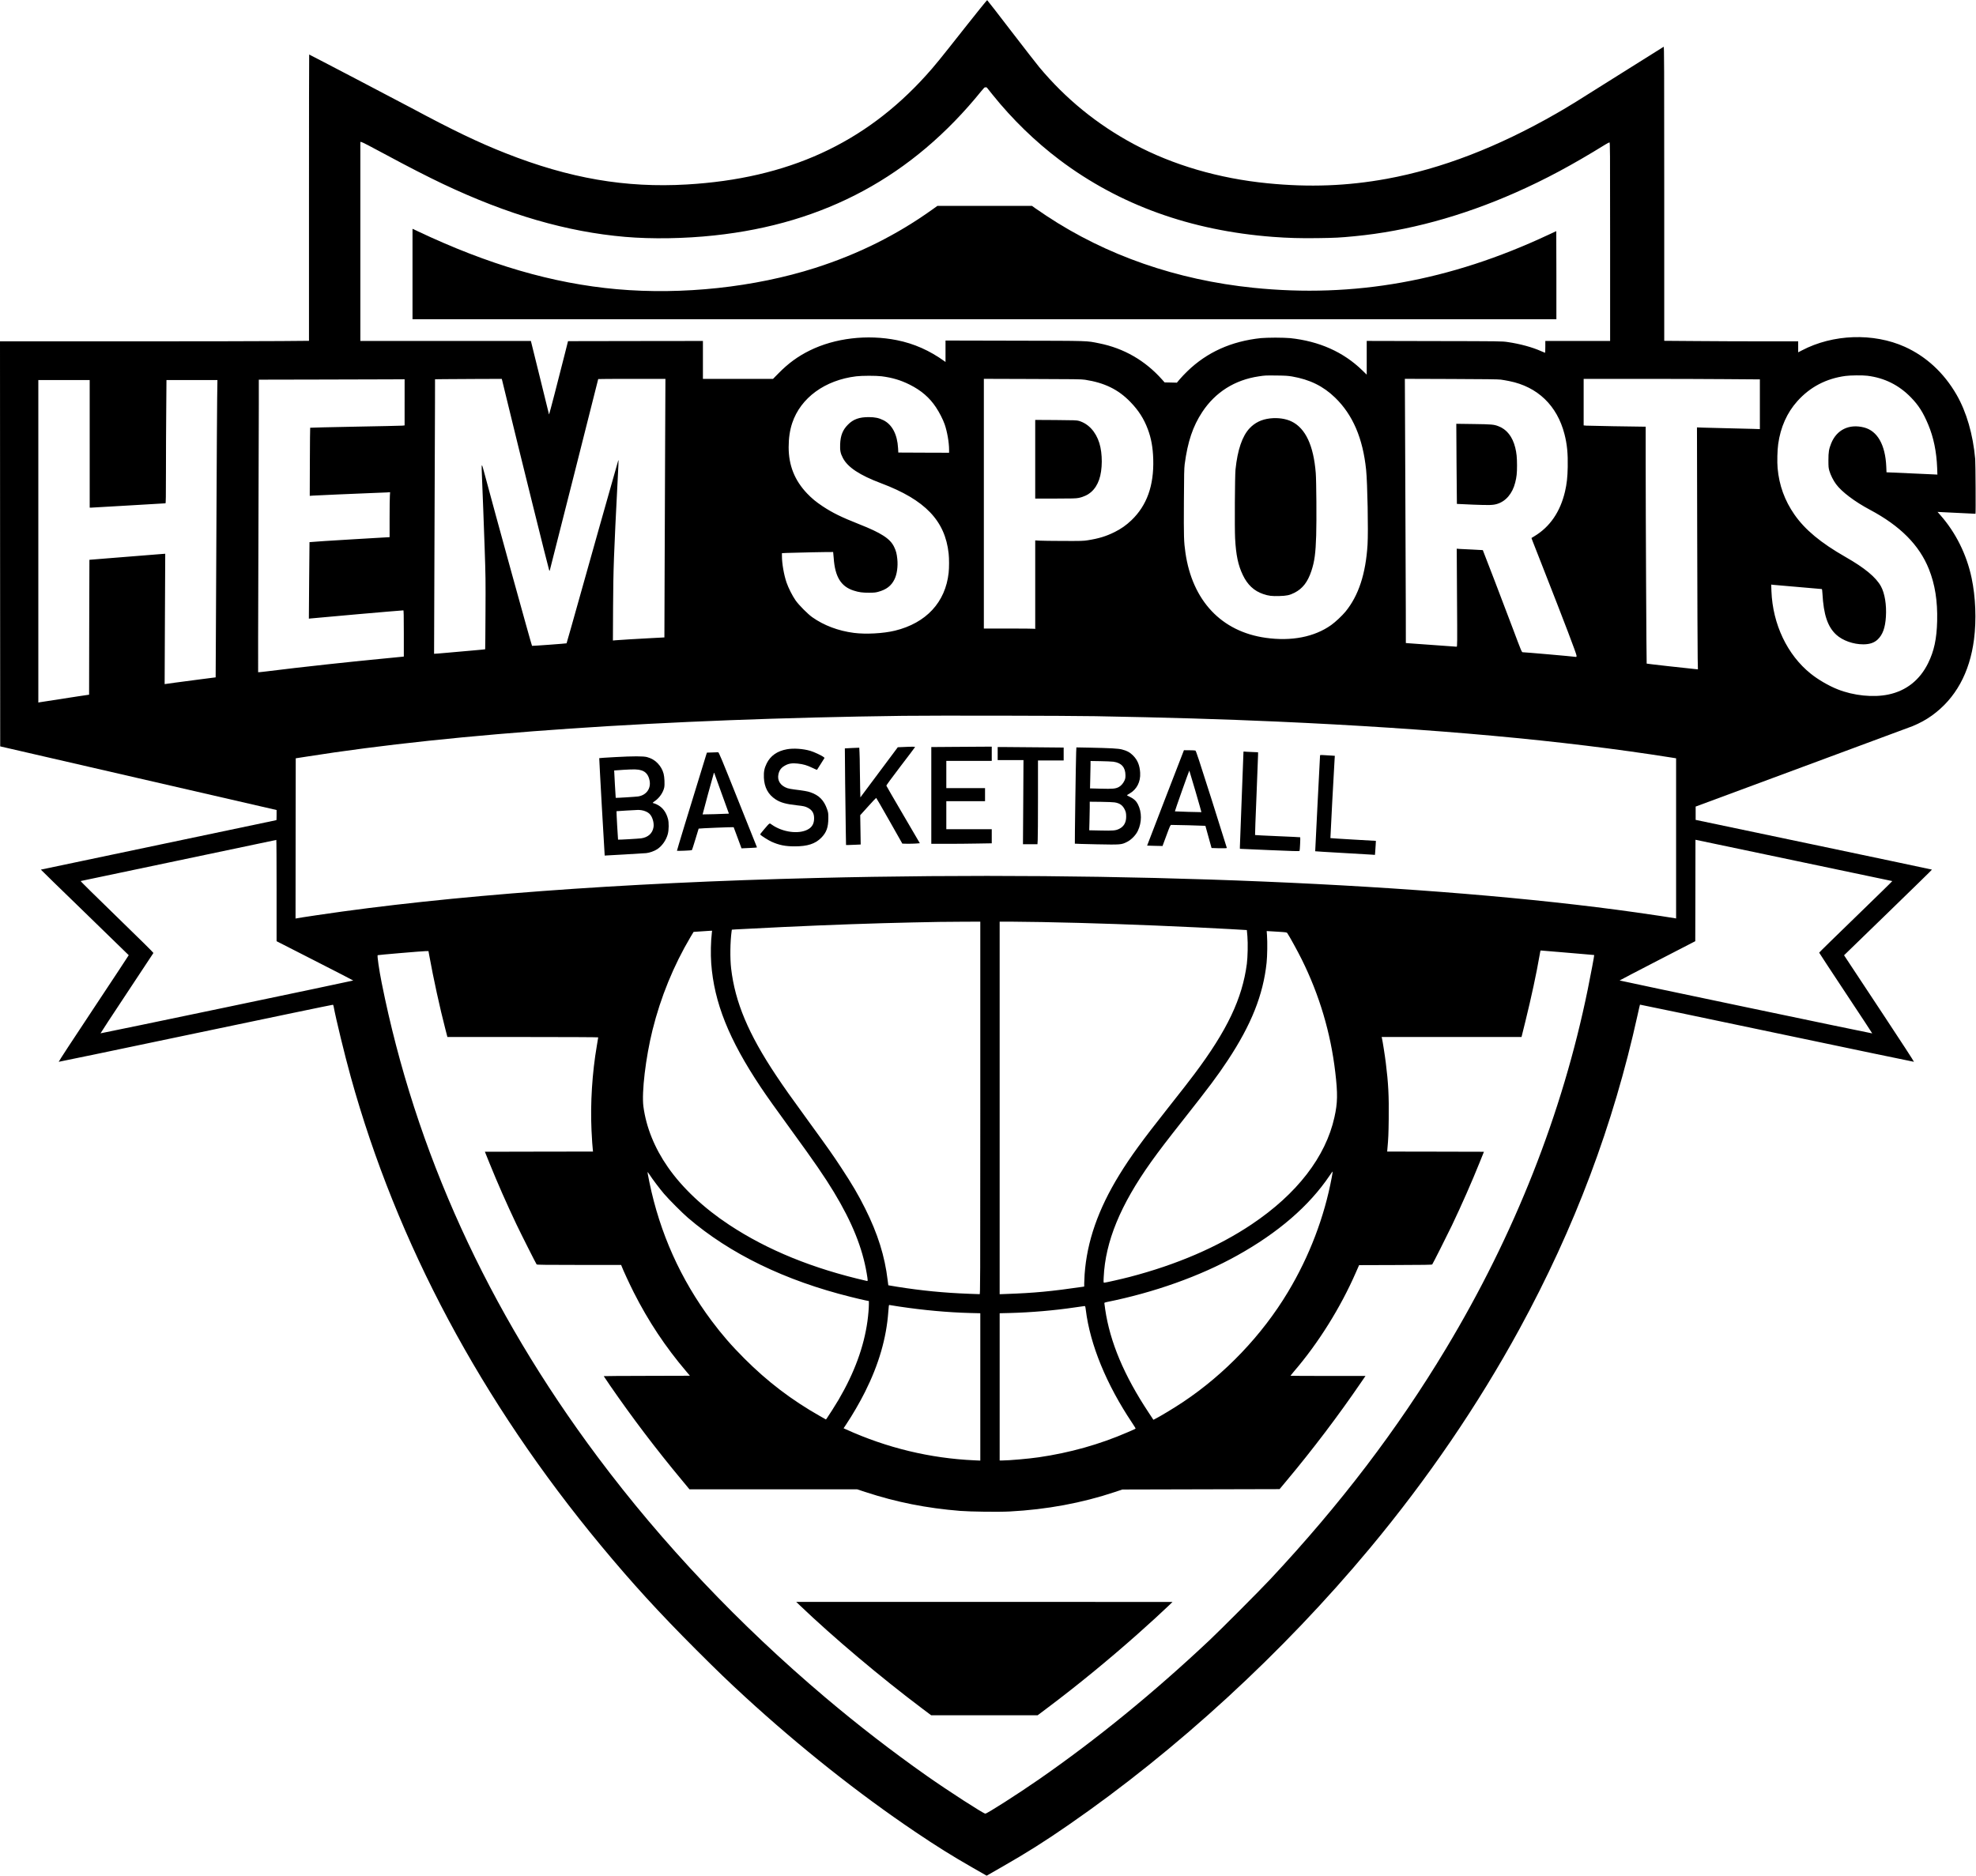 <?xml version="1.0" encoding="UTF-8" standalone="yes"?>
<svg version="1.0" xmlns="http://www.w3.org/2000/svg" width="5000.1" height="4747.329" viewBox="0 0 5001 4748" preserveAspectRatio="xMidYMid meet">
  <g transform="translate(0,4748) scale(0.1,-0.1)" fill="#000000" stroke="none">
    <path d="M24403 46758 c-621 -788 -748 -944 -964 -1183 -1560 -1728 -3503
-2615 -6054 -2764 -1551 -91 -2975 154 -4590 792 -686 270 -1347 588 -2375
1140 -336 180 -2586 1357 -2595 1357 -3 0 -5 -1631 -5 -3623 l0 -3624 -713 -6
c-391 -4 -2151 -7 -3910 -7 l-3197 0 2 -5126 3 -5127 3498 -806 3497 -805 0
-128 c0 -70 -2 -128 -4 -128 -9 0 -5960 -1251 -5962 -1253 -2 -2 497 -488
1109 -1081 612 -593 1113 -1082 1115 -1085 1 -3 -400 -611 -891 -1351 -518
-779 -888 -1346 -881 -1348 7 -2 1568 324 3470 723 1901 399 3462 724 3469
721 7 -2 16 -22 19 -43 54 -298 276 -1214 432 -1778 1166 -4212 3305 -8219
6338 -11875 791 -953 1459 -1684 2405 -2631 558 -557 806 -796 1246 -1200
1380 -1265 2861 -2440 4290 -3404 555 -375 932 -610 1463 -914 l353 -202 420
241 c590 337 1059 633 1655 1046 2739 1893 5423 4359 7625 7004 1459 1753
2736 3625 3786 5550 1399 2566 2374 5160 2989 7950 30 140 58 257 60 259 2 3
1561 -323 3464 -723 1903 -400 3465 -726 3470 -724 6 2 -325 512 -736 1133
-411 622 -811 1228 -890 1347 l-143 217 1115 1082 c613 595 1113 1083 1110
1086 -2 2 -1349 287 -2993 632 l-2988 627 0 169 0 168 2730 1012 c1502 557
2743 1017 2760 1024 182 75 343 163 489 268 597 430 957 1081 1066 1929 63
491 41 1073 -61 1554 -124 591 -402 1151 -791 1591 l-71 81 134 -7 c464 -24
824 -41 826 -40 9 5 2 1283 -7 1385 -55 623 -220 1191 -470 1626 -319 554
-767 969 -1310 1215 -794 358 -1821 323 -2607 -91 l-93 -48 0 139 0 139 -892
0 c-491 0 -1254 3 -1695 7 l-803 6 0 3725 c0 3241 -2 3723 -14 3719 -8 -3
-491 -306 -1073 -673 -1173 -740 -1315 -828 -1648 -1019 -1480 -849 -2904
-1397 -4284 -1650 -1000 -183 -1962 -219 -3021 -114 -1234 122 -2395 462
-3382 990 -927 496 -1730 1150 -2399 1954 -60 72 -378 481 -707 909 -328 429
-602 781 -608 783 -6 2 -267 -322 -581 -719z m551 -1486 c3 9 14 2 33 -21 15
-19 75 -94 132 -165 494 -617 1080 -1187 1701 -1655 1509 -1136 3312 -1787
5390 -1946 383 -29 697 -38 1140 -32 446 6 557 12 930 48 1331 127 2714 502
4077 1105 753 333 1430 696 2278 1220 44 27 88 50 98 50 16 2 17 -124 17
-2512 l0 -2514 -820 0 -820 0 0 -150 c0 -82 -3 -150 -6 -150 -4 0 -47 19 -98
41 -219 99 -540 187 -847 231 -153 22 -163 22 -1861 25 l-1708 4 0 -427 0
-427 -112 109 c-478 465 -1090 738 -1828 816 -63 6 -230 12 -370 12 -140 0
-307 -6 -370 -12 -750 -80 -1365 -358 -1863 -842 -62 -60 -146 -148 -187 -197
l-75 -89 -155 4 -155 3 -64 72 c-429 482 -967 792 -1591 917 -334 67 -206 63
-2137 67 l-1753 4 0 -272 0 -271 -22 16 c-379 274 -775 449 -1208 536 -750
150 -1568 54 -2206 -261 -297 -146 -541 -324 -784 -571 l-146 -148 -887 0
-887 0 0 480 0 480 -1707 -2 -1707 -3 -87 -345 c-163 -650 -384 -1499 -392
-1507 -3 -2 -7 11 -10 29 -4 18 -106 437 -229 931 l-222 897 -2158 0 -2158 0
0 2519 0 2520 23 -2 c21 -1 239 -114 652 -337 520 -281 1029 -542 1417 -726
1644 -779 3135 -1212 4608 -1339 676 -58 1499 -45 2255 36 2800 298 5017 1497
6763 3657 65 80 87 101 97 92 10 -8 15 -7 19 2z m7746 -7321 c449 -78 788
-244 1089 -535 449 -435 704 -1030 786 -1831 34 -335 57 -1546 36 -1890 -46
-741 -227 -1292 -559 -1698 -87 -105 -254 -262 -362 -339 -425 -302 -1004
-415 -1656 -323 -1122 157 -1859 940 -2033 2160 -39 269 -43 404 -38 1275 3
703 7 855 20 960 77 575 206 958 445 1322 332 502 823 812 1432 902 159 24
166 24 450 21 217 -2 288 -7 390 -24z m14560 18 c434 -53 801 -237 1105 -550
193 -199 306 -377 435 -684 136 -324 211 -685 227 -1099 l6 -169 -119 6 c-104
6 -422 20 -999 45 l-170 7 -6 145 c-24 552 -224 903 -563 990 -376 96 -692
-57 -831 -403 -58 -144 -70 -219 -70 -427 0 -164 3 -194 23 -265 31 -108 103
-251 172 -343 143 -193 472 -441 855 -645 766 -407 1251 -895 1493 -1502 155
-388 221 -807 209 -1315 -11 -450 -77 -758 -228 -1065 -211 -429 -554 -700
-1004 -795 -384 -81 -883 -30 -1289 132 -223 88 -496 247 -680 396 -592 475
-961 1251 -993 2086 l-6 169 54 -7 c63 -7 1200 -106 1222 -106 12 0 16 -23 21
-117 29 -534 132 -840 350 -1040 161 -147 429 -243 682 -243 162 0 278 39 367
124 127 122 189 295 207 575 19 300 -29 593 -126 770 -126 229 -409 464 -894
741 -628 359 -1026 689 -1295 1075 -248 357 -387 741 -426 1175 -14 158 -7
454 15 610 59 426 223 794 484 1085 321 359 729 573 1218 639 121 17 439 20
554 5z m-24950 -13 c273 -35 482 -97 715 -213 289 -145 501 -327 664 -574 87
-131 175 -304 219 -429 64 -184 112 -460 112 -643 l0 -77 -642 2 -643 3 -6
110 c-19 350 -151 601 -374 710 -113 56 -209 76 -365 77 -243 1 -396 -54 -530
-191 -133 -134 -188 -275 -197 -496 -6 -158 8 -231 69 -347 123 -237 425 -436
972 -642 1109 -418 1615 -945 1705 -1778 14 -125 14 -361 0 -486 -81 -747
-569 -1273 -1360 -1466 -293 -71 -737 -95 -1039 -56 -394 51 -759 189 -1053
397 -113 80 -338 307 -420 423 -81 115 -184 319 -231 456 -66 193 -116 481
-116 665 l0 77 123 6 c174 8 1168 28 1173 23 2 -2 8 -70 14 -151 32 -475 184
-723 505 -825 133 -43 223 -55 390 -54 122 0 165 4 230 22 207 56 332 151 413
316 63 126 91 327 72 514 -14 138 -32 207 -82 310 -99 206 -324 352 -888 574
-445 176 -669 286 -920 452 -169 113 -267 193 -391 322 -317 332 -469 712
-469 1174 0 229 30 431 90 611 214 639 828 1087 1620 1183 148 18 500 18 640
1z m-9601 -103 c6 -21 60 -245 121 -498 301 -1244 1051 -4268 1069 -4310 7
-16 10 -17 15 -5 6 16 1226 4836 1226 4845 0 3 383 5 851 5 l850 0 -7 -1547
c-3 -852 -9 -2324 -13 -3273 l-6 -1725 -325 -17 c-365 -19 -811 -46 -912 -55
l-66 -6 4 844 c6 973 17 1292 118 3254 14 253 22 462 20 464 -2 2 -6 -2 -9
-10 -14 -41 -896 -3166 -1188 -4212 -63 -224 -116 -409 -118 -411 -6 -6 -869
-69 -874 -64 -13 13 -959 3440 -1201 4353 -81 305 -81 305 -65 -100 21 -500
40 -1026 67 -1780 24 -693 26 -818 21 -1653 -2 -496 -6 -904 -8 -907 -3 -2
-142 -16 -309 -30 -168 -14 -457 -39 -643 -57 -185 -17 -339 -29 -341 -27 -1
2 3 1298 10 2879 7 1581 13 3144 13 3472 l1 598 223 3 c122 1 502 3 844 5
l622 2 10 -37z m14751 15 c493 -76 840 -245 1145 -559 210 -216 345 -427 445
-694 86 -229 128 -461 137 -761 19 -666 -161 -1169 -553 -1544 -134 -127 -260
-216 -429 -300 -217 -107 -397 -162 -685 -207 -101 -16 -177 -18 -615 -16
-275 1 -546 4 -602 8 l-103 6 0 -1121 0 -1122 -22 6 c-13 3 -305 6 -650 6
l-628 0 0 3160 0 3161 1228 -4 c1065 -3 1241 -5 1332 -19z m10525 3 c50 -7
145 -23 212 -37 717 -143 1212 -619 1398 -1343 66 -256 89 -495 82 -834 -5
-260 -24 -426 -68 -616 -120 -516 -383 -899 -779 -1136 -36 -22 -67 -40 -69
-42 -4 -2 -3 -5 289 -748 547 -1394 850 -2188 850 -2232 0 -35 0 -35 -37 -29
-80 12 -1266 116 -1326 116 -23 0 -36 30 -245 588 -231 614 -758 1991 -764
1997 -1 1 -118 8 -258 14 -140 6 -288 13 -329 16 l-73 6 7 -1240 c8 -1190 7
-1241 -10 -1241 -15 0 -440 31 -1197 86 l-88 7 -1 791 c-1 435 -6 1940 -13
3344 l-11 2553 1170 -4 c837 -3 1196 -7 1260 -16z m5738 12 l817 -6 0 -630 0
-629 -167 6 c-93 4 -386 11 -653 16 -267 5 -550 13 -628 16 l-144 6 6 -2783
c3 -1531 9 -2910 12 -3063 l6 -279 -74 7 c-204 19 -1219 133 -1223 138 -6 6
-25 3773 -25 5046 l0 952 -52 0 c-160 -1 -1403 22 -1455 26 l-63 6 0 589 0
589 1413 0 c776 0 1780 -3 2230 -7z m-33483 -587 l0 -584 -62 -6 c-35 -3 -571
-15 -1193 -26 -621 -12 -1132 -24 -1135 -27 -3 -2 -6 -392 -8 -864 l-3 -860
83 6 c101 7 1096 50 1483 65 154 5 322 12 374 15 l94 6 -6 -92 c-4 -51 -7
-307 -7 -569 l0 -477 -197 -11 c-109 -7 -430 -26 -713 -42 -501 -29 -1113 -69
-1117 -73 -1 -2 -5 -438 -9 -970 l-7 -967 44 5 c135 16 2295 205 2347 205 9 0
12 -124 12 -584 l0 -585 -42 -5 c-24 -4 -142 -15 -263 -26 -847 -78 -2378
-244 -3179 -346 -109 -13 -201 -23 -203 -20 -2 2 0 1377 6 3055 6 1677 11
3343 11 3701 l0 650 1463 3 c804 1 1634 3 1845 5 l382 2 0 -584z m-7970 -1051
l0 -1615 33 0 c17 0 446 25 952 55 506 30 926 55 933 55 9 0 12 165 12 793 0
437 3 1139 7 1560 l6 767 645 0 645 0 -7 -472 c-3 -260 -11 -1454 -16 -2653
-6 -1199 -13 -2680 -16 -3291 l-6 -1110 -382 -49 c-209 -26 -500 -64 -645 -85
l-264 -37 7 1650 8 1650 -99 -7 c-93 -7 -427 -34 -1387 -111 -236 -19 -431
-35 -433 -35 -1 0 -4 -768 -5 -1707 l-3 -1708 -285 -42 c-234 -35 -807 -124
-962 -149 l-38 -7 0 4082 0 4081 650 0 650 0 0 -1615z m25460 -6894 c1836 -34
3183 -74 4580 -136 3997 -179 7242 -475 9998 -912 l112 -18 0 -2028 0 -2027
-22 5 c-43 10 -602 94 -993 149 -5170 731 -13048 1061 -20760 871 -4948 -122
-9301 -446 -12616 -940 -256 -38 -478 -72 -522 -81 l-27 -6 2 2028 3 2029 270
42 c3755 595 9012 954 15100 1033 806 10 4148 4 4875 -9z m-20730 -4413 l0
-1283 970 -495 c534 -272 970 -497 970 -500 0 -7 -6390 -1343 -6396 -1337 -3
2 296 458 664 1013 367 555 671 1014 675 1021 4 7 -349 356 -925 915 -528 512
-925 904 -917 906 50 11 4945 1040 4952 1041 4 1 7 -576 7 -1281z m38425 757
c1353 -283 2463 -516 2467 -518 4 -1 -411 -407 -922 -902 -511 -495 -930 -904
-929 -910 0 -5 303 -467 673 -1025 370 -558 672 -1017 670 -1019 -5 -6 -6394
1333 -6394 1340 0 3 431 228 958 500 l957 494 3 1284 2 1283 28 -5 c15 -3
1134 -238 2487 -522z m-20615 -6260 c0 -4484 -1 -4715 -17 -4715 -10 0 -135 5
-278 10 -630 24 -1194 80 -1800 176 -126 20 -231 38 -233 39 -1 1 -9 60 -17
131 -71 603 -250 1176 -570 1815 -174 348 -326 607 -601 1025 -223 340 -325
484 -819 1164 -484 665 -624 864 -835 1180 -698 1047 -1037 1853 -1136 2705
-30 254 -24 678 12 941 l6 41 101 7 c124 8 776 40 1212 61 1173 55 2289 94
3260 115 693 15 712 15 1243 18 l472 2 0 -4715z m1550 4705 c1232 -23 2496
-67 3930 -135 484 -24 1263 -65 1266 -68 1 -1 8 -72 14 -157 15 -183 8 -529
-14 -698 -115 -878 -499 -1686 -1325 -2787 -144 -192 -289 -379 -681 -875
-640 -809 -942 -1224 -1222 -1680 -536 -873 -819 -1687 -878 -2520 -5 -80 -10
-182 -10 -226 l0 -81 -37 -6 c-795 -116 -1223 -157 -1940 -182 l-163 -6 0
4716 0 4715 268 0 c147 0 503 -5 792 -10z m-8344 -272 c-27 -226 -33 -538 -16
-773 73 -993 448 -1929 1253 -3135 151 -226 374 -540 778 -1095 582 -799 842
-1178 1076 -1565 458 -758 718 -1403 828 -2051 32 -191 32 -201 3 -194 -1363
311 -2514 780 -3483 1420 -645 425 -1185 934 -1552 1461 -338 485 -549 1010
-619 1534 -47 359 57 1237 230 1935 207 834 533 1632 963 2358 41 70 76 128
77 128 2 2 363 26 420 28 l48 1 -6 -52z m14324 27 c212 -13 226 -15 240 -36
55 -80 261 -455 365 -664 449 -906 732 -1859 849 -2856 64 -545 60 -776 -21
-1139 -222 -1004 -949 -1945 -2096 -2713 -848 -569 -1894 -1020 -3087 -1331
-195 -51 -615 -146 -644 -146 -18 0 -19 7 -13 138 42 904 422 1828 1200 2920
208 290 391 531 843 1103 624 791 834 1071 1096 1467 597 903 898 1659 984
2472 18 170 23 522 10 693 l-8 107 29 0 c15 0 129 -7 253 -15z m7075 -510
c226 -19 527 -45 670 -57 143 -11 261 -22 262 -23 6 -3 -87 -494 -163 -870
-641 -3138 -1850 -6203 -3589 -9095 -1233 -2051 -2676 -3945 -4449 -5840 -263
-281 -1261 -1282 -1536 -1541 -1420 -1336 -2857 -2509 -4315 -3521 -541 -375
-1312 -868 -1358 -868 -48 0 -941 577 -1472 950 -880 619 -1745 1287 -2574
1988 -2183 1846 -4123 3895 -5762 6087 -2788 3729 -4618 7746 -5469 12006 -65
323 -117 686 -102 700 9 7 1114 101 1214 103 l72 1 18 -100 c109 -600 270
-1338 410 -1877 l51 -198 1908 0 c1050 0 1909 -4 1909 -9 0 -4 -16 -100 -35
-212 -118 -687 -166 -1453 -135 -2134 10 -217 27 -469 35 -517 l4 -28 -1368
-2 -1369 -3 117 -290 c206 -510 436 -1030 685 -1555 121 -253 490 -985 508
-1007 8 -10 235 -13 1074 -13 l1064 0 11 -27 c38 -103 203 -458 309 -668 368
-727 800 -1379 1328 -2000 l93 -110 -1090 -3 c-600 -1 -1091 -4 -1091 -7 0 -3
71 -107 157 -233 564 -818 1172 -1621 1820 -2399 l193 -233 2122 0 2121 0 214
-70 c779 -256 1546 -408 2393 -476 265 -21 975 -30 1255 -15 936 49 1830 215
2665 494 l185 62 1990 5 1990 5 183 220 c654 781 1308 1645 1880 2483 l111
162 -950 0 c-522 0 -949 2 -949 5 0 3 40 52 88 108 616 715 1181 1619 1570
2512 l79 180 920 3 c720 2 923 5 931 15 18 22 377 735 498 987 253 532 504
1102 704 1600 l107 265 -1225 3 -1224 2 6 73 c23 254 28 357 33 758 7 575 -10
906 -73 1409 -23 189 -83 568 -99 633 l-7 27 1770 0 1770 0 101 408 c147 597
280 1215 351 1632 24 141 26 150 37 150 4 0 193 -16 418 -35z m-5710 -5707
c-186 -1002 -567 -2002 -1108 -2903 -655 -1092 -1594 -2077 -2654 -2784 -237
-158 -567 -357 -720 -435 l-32 -16 -124 188 c-619 935 -975 1782 -1096 2607
-12 77 -21 148 -21 157 0 12 15 20 58 28 1200 241 2366 656 3302 1178 1040
579 1822 1255 2338 2019 41 62 77 111 80 109 2 -2 -8 -69 -23 -148z m-17264
65 c69 -108 258 -358 365 -483 121 -142 463 -485 604 -606 1060 -911 2457
-1590 4120 -2003 151 -38 317 -77 368 -87 l92 -18 0 -81 c0 -100 -16 -286 -36
-430 -90 -649 -331 -1305 -730 -1987 -70 -120 -272 -438 -302 -477 l-19 -23
-152 86 c-719 408 -1327 871 -1911 1456 -326 326 -569 606 -830 955 -786 1053
-1310 2221 -1576 3515 -42 203 -49 250 -40 250 2 0 23 -30 47 -67z m6319
-3337 c622 -93 1231 -148 1798 -163 l252 -6 0 -1865 0 -1865 -152 7 c-1116 50
-2212 314 -3246 783 l-62 28 63 95 c160 239 350 566 480 827 348 694 542 1364
589 2032 10 148 14 171 27 167 9 -3 122 -21 251 -40z m4720 -83 c108 -879 520
-1885 1172 -2860 48 -73 88 -136 88 -141 0 -10 -7 -14 -205 -99 -704 -306
-1459 -518 -2245 -632 -250 -37 -757 -81 -921 -81 l-69 0 0 1863 0 1864 253 6
c543 14 1136 65 1652 142 121 17 230 33 241 34 20 1 22 -7 34 -96z"/>
    <path d="M23590 42173 c-901 -643 -1870 -1126 -2955 -1473 -1537 -491 -3365
-688 -5025 -540 -1623 145 -3253 621 -5052 1474 l-118 55 0 -1144 0 -1145
14475 0 14475 0 0 1115 c0 613 -1 1115 -3 1115 -1 0 -95 -43 -207 -96 -2490
-1166 -4911 -1600 -7460 -1338 -1940 199 -3724 820 -5235 1821 -115 77 -246
165 -289 196 l-79 57 -1196 0 -1196 0 -135 -97z"/>
    <path d="M32142 36889 c-213 -25 -380 -105 -515 -248 -187 -198 -306 -546
-358 -1046 -16 -156 -24 -1492 -10 -1745 23 -424 76 -676 195 -925 118 -248
284 -403 514 -481 137 -47 218 -57 412 -51 184 5 259 21 378 81 208 105 338
272 432 555 79 239 107 444 121 896 12 367 5 1385 -11 1585 -56 693 -257 1125
-607 1299 -148 74 -351 103 -551 80z"/>
    <path d="M26200 35855 l0 -995 510 0 c426 0 524 3 587 16 260 53 431 206 521
464 87 249 89 656 5 925 -90 288 -277 491 -518 562 -53 15 -120 18 -582 21
l-523 3 0 -996z"/>
    <path d="M36863 35740 c3 -557 7 -1014 9 -1015 2 -2 188 -10 413 -19 418 -16
499 -13 604 18 221 66 390 264 459 541 36 143 46 235 46 435 -1 205 -11 310
-45 449 -69 278 -215 464 -429 544 -112 43 -170 48 -624 54 l-439 6 6 -1013z"/>
    <path d="M22843 28570 l-121 -5 -474 -635 -473 -634 -6 244 c-3 135 -7 362 -8
506 0 143 -4 316 -8 384 l-6 123 -181 -7 c-99 -4 -182 -8 -184 -10 -3 -4 15
-1613 24 -2113 l6 -333 57 0 c31 0 114 3 185 7 l129 6 -6 371 -6 371 198 219
c108 121 201 219 206 219 4 -1 155 -261 335 -580 l327 -578 119 -3 c65 -1 165
1 222 5 l102 8 -421 720 c-232 396 -424 727 -426 736 -3 11 127 188 357 490
199 260 364 478 367 486 6 14 -62 15 -314 3z"/>
    <path d="M23988 28573 l-418 -3 0 -1225 0 -1225 398 0 c218 0 562 3 765 7
l367 6 0 179 0 178 -575 0 -575 0 0 355 0 355 490 0 490 0 0 165 0 165 -490 0
-490 0 0 345 0 345 575 0 575 0 0 180 0 180 -347 -2 c-192 -2 -536 -4 -765 -5z"/>
    <path d="M25250 28405 l0 -165 327 0 326 0 -6 -1065 -7 -1065 184 0 183 0 6
107 c4 58 7 535 7 1060 l0 953 325 0 325 0 0 163 0 164 -622 6 c-343 4 -719 7
-835 7 l-213 0 0 -165z"/>
    <path d="M27236 28428 c-8 -188 -38 -2299 -33 -2304 3 -3 250 -10 549 -16 614
-12 629 -11 770 60 109 54 223 171 276 282 102 215 103 471 1 671 -41 82 -104
141 -199 186 -43 21 -79 40 -79 43 0 3 28 21 62 40 187 105 287 299 273 530
-11 188 -66 322 -180 436 -80 80 -153 120 -281 153 -91 24 -292 35 -831 46
l-322 6 -6 -133z m941 -229 c204 -27 306 -141 307 -344 0 -65 -5 -91 -26 -136
-33 -72 -89 -134 -148 -164 -82 -41 -150 -47 -449 -39 l-274 7 6 255 c4 140 7
297 7 347 l0 92 248 -4 c136 -2 284 -9 329 -14z m33 -1030 c128 -20 200 -71
253 -176 32 -63 39 -99 39 -192 -1 -143 -60 -244 -175 -301 -93 -45 -148 -50
-471 -43 l-289 6 6 216 c4 119 7 282 7 362 l0 145 283 -3 c155 -2 311 -8 347
-14z"/>
    <path d="M19917 28514 c-246 -44 -417 -164 -513 -358 -60 -123 -77 -209 -71
-361 11 -246 108 -427 297 -550 125 -81 260 -119 540 -150 165 -18 206 -27
271 -60 112 -57 162 -138 163 -263 1 -139 -49 -230 -162 -290 -230 -123 -634
-69 -905 121 -68 48 -45 61 -201 -119 -79 -91 -101 -122 -93 -132 21 -27 205
-142 278 -176 194 -88 353 -120 589 -120 327 0 521 63 675 218 130 131 178
262 179 491 0 131 -2 146 -31 230 -78 227 -205 356 -424 430 -71 25 -171 42
-400 70 -69 8 -150 23 -181 34 -174 60 -260 191 -228 347 23 112 73 176 179
232 85 46 175 59 308 44 146 -16 237 -43 372 -108 62 -30 115 -53 118 -51 2 3
47 72 98 154 l93 148 -26 23 c-44 37 -241 129 -334 156 -186 54 -426 70 -591
40z"/>
    <path d="M29497 27284 c-257 -664 -466 -1208 -465 -1209 2 -2 90 -4 197 -6
l193 -4 98 265 c87 237 100 265 121 269 22 3 861 -19 866 -23 1 -1 37 -128 78
-281 42 -154 77 -280 78 -281 1 -1 89 -4 195 -6 124 -2 192 1 192 7 0 6 -175
561 -388 1234 -314 989 -392 1226 -408 1232 -10 4 -80 8 -155 8 l-135 1 -467
-1206z m760 163 c83 -287 151 -523 149 -525 -4 -3 -668 16 -671 20 -5 5 360
1036 365 1032 2 -3 73 -240 157 -527z"/>
    <path d="M31470 28428 c0 -19 -20 -551 -45 -1183 -25 -633 -45 -1173 -45
-1200 l0 -51 751 -33 c573 -25 753 -30 759 -21 8 13 24 339 17 346 -2 3 -259
15 -571 28 -312 13 -569 26 -572 29 -3 2 13 447 36 988 22 541 40 1012 40
1045 l0 62 -167 7 c-93 3 -176 9 -185 11 -15 4 -18 -1 -18 -28z"/>
    <path d="M18023 28433 l-132 -4 -20 -62 c-457 -1483 -742 -2419 -738 -2423 7
-7 363 7 376 16 6 3 46 126 90 273 43 147 80 269 83 272 7 7 883 43 886 36 2
-3 47 -125 101 -271 l98 -265 29 2 c16 1 105 5 197 9 92 3 167 10 165 15 -2 4
-219 548 -483 1208 -422 1057 -482 1200 -500 1199 -11 -1 -79 -4 -152 -5z
m241 -1039 l184 -509 -27 -2 c-49 -5 -636 -21 -639 -18 -3 3 272 1015 284
1045 4 9 8 11 11 4 2 -6 86 -240 187 -520z"/>
    <path d="M33409 28363 c-6 -99 -125 -2429 -123 -2431 1 -2 308 -21 681 -42
373 -21 712 -41 754 -44 l77 -6 6 67 c3 38 8 118 12 178 l6 110 -573 33 c-316
18 -575 35 -578 37 -3 4 90 1770 106 1996 l6 87 -84 6 c-215 15 -289 17 -290
9z"/>
    <path d="M15573 28316 c-221 -12 -405 -24 -407 -27 -4 -3 134 -2458 138 -2466
2 -2 988 56 1052 62 83 8 208 53 277 99 125 83 227 229 268 383 28 103 30 289
5 383 -47 176 -141 298 -279 365 -41 19 -82 35 -91 35 -29 0 -17 16 40 55 114
78 208 217 235 342 15 74 6 267 -16 348 -27 100 -75 185 -149 263 -75 78 -158
127 -271 158 -92 25 -347 25 -802 0z m660 -336 c113 -35 180 -119 207 -258 40
-203 -82 -371 -292 -403 -53 -8 -560 -40 -565 -35 -2 1 -41 690 -39 693 1 1
109 8 241 17 271 16 358 14 448 -14z m4 -1009 c79 -12 158 -48 202 -92 72 -71
118 -225 101 -335 -25 -158 -137 -260 -313 -285 -68 -9 -578 -39 -585 -33 -4
3 -43 717 -39 720 2 2 449 29 542 32 17 1 58 -2 92 -7z"/>
    <path d="M20238 6847 c853 -816 2048 -1824 3113 -2625 l216 -162 1347 0 1347
0 242 182 c757 568 1556 1223 2287 1872 280 248 646 583 785 718 l100 97
-4762 1 -4762 0 87 -83z"/>
  </g>
</svg>